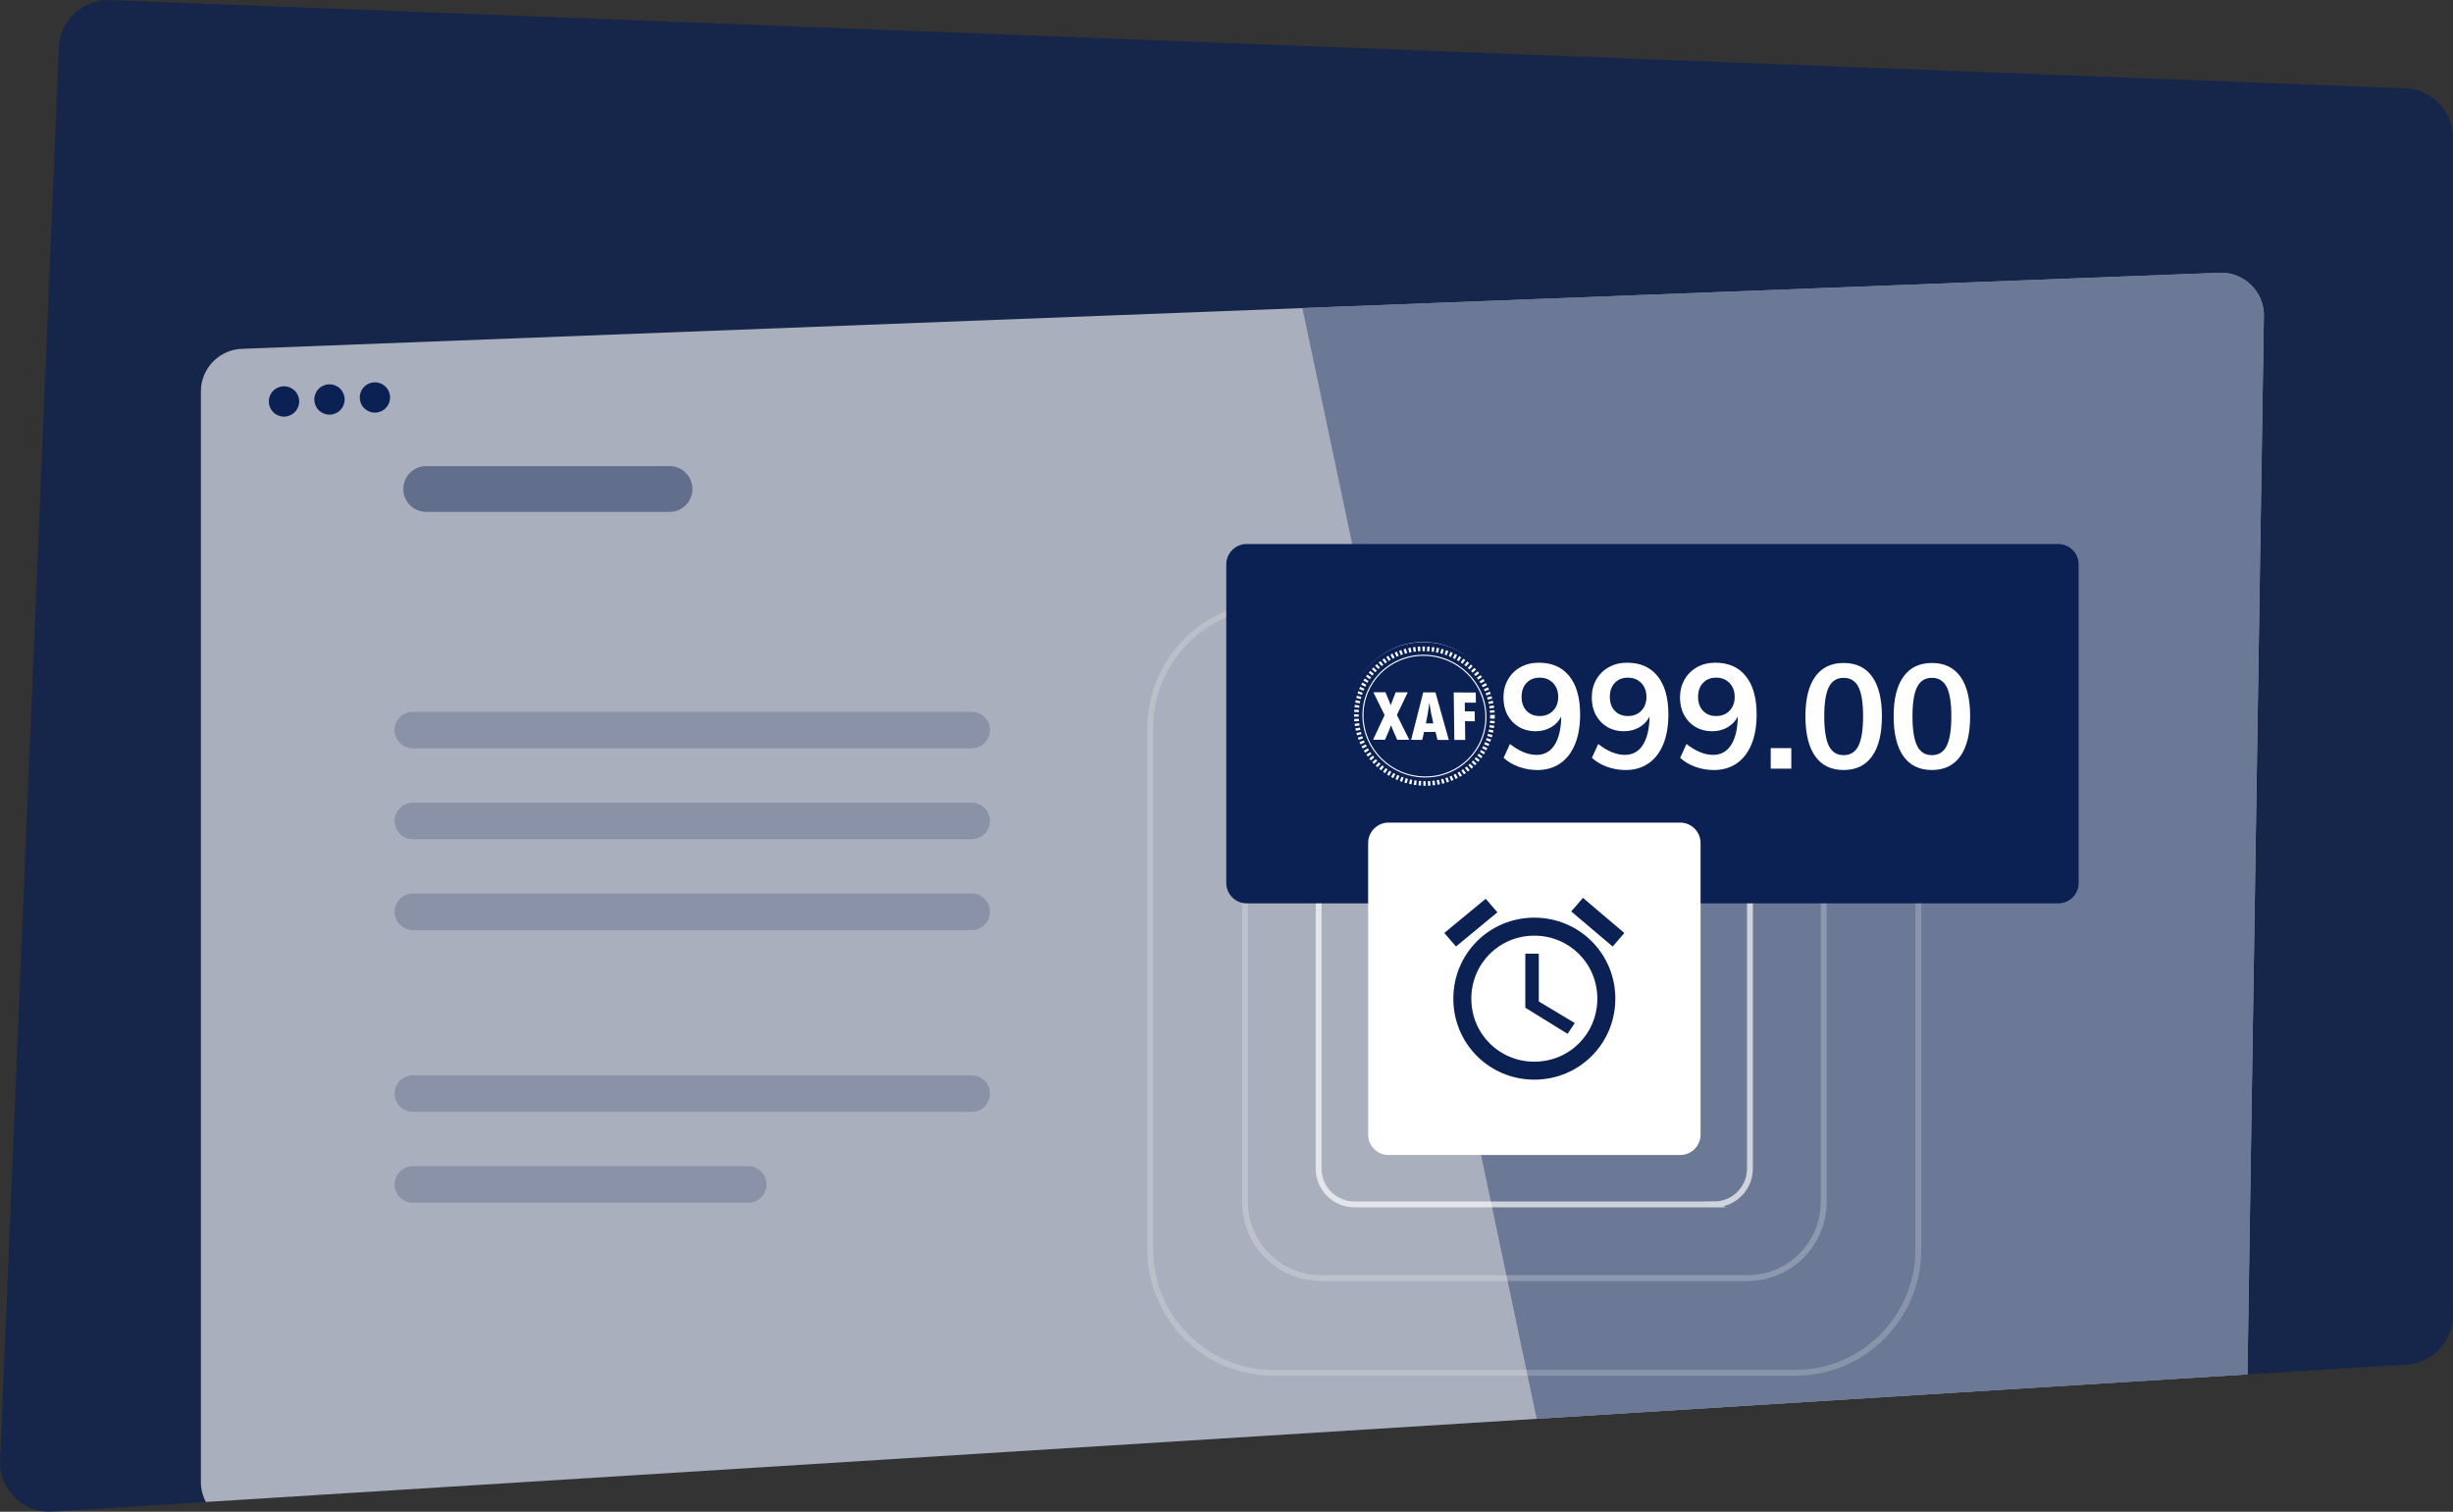 <svg width="834" height="514" viewBox="0 0 834 514" fill="none" xmlns="http://www.w3.org/2000/svg">
<rect x="0" y="0" width="834" height="514" fill="#333333" stroke="none"/>
<path opacity="0.7" d="M817.15 464L16.85 514C7.55 514 0 506.45 0 497.15L20 16.85C20 7.55 27.55 0 36.85 0L817.15 30C826.45 30 834 37.55 834 46.85V447.15C834.01 456.45 826.46 464.01 817.16 464.01L817.15 464Z" fill="#0B2154"/>
<path opacity="0.63" d="M755.18 92.731L82.82 118.58C74.8 118.58 68.3 125.08 68.3 133.1V503.87C68.3 506.33 68.92 508.64 70 510.67L764.12 467.3L769.7 107.24C769.7 99.24 763.2 92.74 755.18 92.74V92.731Z" fill="white"/>
<path opacity="0.45" d="M227.63 174.04H144.9C143.878 174.04 142.867 173.839 141.923 173.448C140.979 173.057 140.121 172.484 139.399 171.762C138.676 171.039 138.103 170.182 137.712 169.238C137.321 168.294 137.12 167.282 137.12 166.26C137.12 165.239 137.321 164.227 137.712 163.283C138.103 162.339 138.676 161.482 139.399 160.759C140.121 160.037 140.979 159.464 141.923 159.073C142.867 158.682 143.878 158.48 144.9 158.48H227.64C228.662 158.48 229.673 158.682 230.617 159.073C231.561 159.464 232.419 160.037 233.141 160.759C233.864 161.482 234.437 162.339 234.828 163.283C235.219 164.227 235.42 165.239 235.42 166.26C235.42 167.282 235.219 168.294 234.828 169.238C234.437 170.182 233.864 171.039 233.141 171.762C232.419 172.484 231.561 173.057 230.617 173.448C229.673 173.839 228.662 174.04 227.64 174.04H227.63Z" fill="#0B2154"/>
<path opacity="0.203" d="M330.37 254.43H140.37C138.723 254.43 137.144 253.776 135.979 252.611C134.814 251.446 134.16 249.867 134.16 248.22C134.16 246.573 134.814 244.993 135.979 243.829C137.144 242.664 138.723 242.01 140.37 242.01H330.37C332.017 242.01 333.597 242.664 334.761 243.829C335.926 244.993 336.58 246.573 336.58 248.22C336.577 249.866 335.922 251.444 334.758 252.608C333.594 253.772 332.016 254.427 330.37 254.43V254.43ZM330.37 285.33H140.37C138.723 285.33 137.144 284.676 135.979 283.511C134.814 282.346 134.16 280.767 134.16 279.12C134.16 277.473 134.814 275.893 135.979 274.729C137.144 273.564 138.723 272.91 140.37 272.91H330.37C332.017 272.91 333.597 273.564 334.761 274.729C335.926 275.893 336.58 277.473 336.58 279.12C336.58 280.767 335.926 282.346 334.761 283.511C333.597 284.676 332.017 285.33 330.37 285.33V285.33ZM330.37 316.23H140.37C138.723 316.23 137.144 315.576 135.979 314.411C134.814 313.246 134.16 311.667 134.16 310.02C134.16 308.373 134.814 306.793 135.979 305.629C137.144 304.464 138.723 303.81 140.37 303.81H330.37C332.017 303.81 333.597 304.464 334.761 305.629C335.926 306.793 336.58 308.373 336.58 310.02C336.58 311.667 335.926 313.246 334.761 314.411C333.597 315.576 332.017 316.23 330.37 316.23ZM330.37 378.03H140.37C138.723 378.03 137.144 377.375 135.979 376.211C134.814 375.046 134.16 373.467 134.16 371.82C134.16 370.173 134.814 368.593 135.979 367.429C137.144 366.264 138.723 365.61 140.37 365.61H330.37C332.017 365.61 333.597 366.264 334.761 367.429C335.926 368.593 336.58 370.173 336.58 371.82C336.58 373.467 335.926 375.046 334.761 376.211C333.597 377.375 332.017 378.03 330.37 378.03ZM254.42 408.93H140.38C139.565 408.93 138.757 408.769 138.004 408.457C137.25 408.145 136.566 407.688 135.989 407.111C135.412 406.534 134.955 405.85 134.643 405.096C134.331 404.343 134.17 403.535 134.17 402.72C134.17 401.904 134.331 401.097 134.643 400.343C134.955 399.59 135.412 398.905 135.989 398.329C136.566 397.752 137.25 397.295 138.004 396.982C138.757 396.67 139.565 396.51 140.38 396.51H254.42C255.236 396.51 256.043 396.67 256.797 396.982C257.55 397.295 258.235 397.752 258.811 398.329C259.388 398.905 259.845 399.59 260.157 400.343C260.47 401.097 260.63 401.904 260.63 402.72C260.63 403.535 260.47 404.343 260.157 405.096C259.845 405.85 259.388 406.534 258.811 407.111C258.235 407.688 257.55 408.145 256.797 408.457C256.043 408.769 255.236 408.93 254.42 408.93V408.93Z" fill="#0B2154"/>
<path d="M96.56 141.65C97.929 141.65 99.241 141.107 100.209 140.139C101.177 139.171 101.72 137.859 101.72 136.49C101.72 135.122 101.177 133.809 100.209 132.842C99.241 131.874 97.929 131.33 96.56 131.33C95.192 131.33 93.879 131.874 92.912 132.842C91.944 133.809 91.4 135.122 91.4 136.49C91.4 137.859 91.944 139.171 92.912 140.139C93.879 141.107 95.192 141.65 96.56 141.65V141.65ZM112.02 140.98C113.389 140.98 114.701 140.437 115.669 139.469C116.637 138.501 117.18 137.189 117.18 135.82C117.18 134.452 116.637 133.139 115.669 132.172C114.701 131.204 113.389 130.66 112.02 130.66C110.652 130.66 109.339 131.204 108.372 132.172C107.404 133.139 106.86 134.452 106.86 135.82C106.86 137.189 107.404 138.501 108.372 139.469C109.339 140.437 110.652 140.98 112.02 140.98V140.98ZM127.47 140.3C128.148 140.3 128.819 140.167 129.445 139.908C130.071 139.648 130.64 139.268 131.119 138.789C131.598 138.31 131.978 137.741 132.238 137.115C132.497 136.489 132.63 135.818 132.63 135.14C132.63 134.463 132.497 133.792 132.238 133.166C131.978 132.54 131.598 131.971 131.119 131.492C130.64 131.013 130.071 130.633 129.445 130.373C128.819 130.114 128.148 129.98 127.47 129.98C126.793 129.98 126.122 130.114 125.496 130.373C124.87 130.633 124.301 131.013 123.822 131.492C123.343 131.971 122.962 132.54 122.703 133.166C122.444 133.792 122.31 134.463 122.31 135.14C122.31 135.818 122.444 136.489 122.703 137.115C122.962 137.741 123.343 138.31 123.822 138.789C124.301 139.268 124.87 139.648 125.496 139.908C126.122 140.167 126.793 140.3 127.47 140.3V140.3Z" fill="#0B2154"/>
<path opacity="0.88" d="M522.46 482.401L764.12 467.301L769.7 107.241C769.7 99.221 763.2 92.721 755.18 92.721L442.8 104.721L522.46 482.391V482.401Z" fill="#647292"/>
<path opacity="0.67" d="M582.82 409.499H460.5C453.78 409.499 448.33 404.049 448.33 397.329V275.029C448.33 268.309 453.78 262.859 460.5 262.859H582.8C589.52 262.859 594.97 268.309 594.97 275.029V397.329C594.96 404.049 589.52 409.489 582.8 409.489L582.82 409.499Z" stroke="white" stroke-width="2" stroke-miterlimit="10"/>
<path opacity="0.23" d="M594.13 434.548H449.2C434.9 434.548 423.3 422.948 423.3 408.648V263.718C423.3 249.418 434.9 237.818 449.2 237.818H594.15C608.45 237.818 620.05 249.418 620.05 263.718V408.668C620.04 422.968 608.45 434.548 594.15 434.548H594.13Z" stroke="white" stroke-width="2" stroke-miterlimit="10"/>
<path opacity="0.2" d="M610.3 466.759H433C409.85 466.759 391.08 447.989 391.08 424.839V247.539C391.08 224.389 409.85 205.619 433 205.619H610.3C633.45 205.619 652.22 224.389 652.22 247.539V424.839C652.22 447.989 633.45 466.759 610.3 466.759Z" stroke="white" stroke-width="2" stroke-miterlimit="10"/>
<path d="M699.78 307.141H423.86C422.019 307.141 420.254 306.41 418.953 305.108C417.651 303.807 416.92 302.042 416.92 300.201V191.901C416.92 190.06 417.651 188.295 418.953 186.994C420.254 185.692 422.019 184.961 423.86 184.961H699.78C701.621 184.961 703.386 185.692 704.687 186.994C705.989 188.295 706.72 190.06 706.72 191.901V300.201C706.73 304.031 703.62 307.141 699.78 307.141Z" fill="#0B2154"/>
<path d="M571.23 392.701H472.1C470.26 392.701 468.494 391.969 467.193 390.668C465.891 389.366 465.16 387.601 465.16 385.761V286.62C465.16 284.78 465.891 283.015 467.193 281.713C468.494 280.412 470.26 279.68 472.1 279.68H571.24C573.081 279.68 574.846 280.412 576.147 281.713C577.449 283.015 578.18 284.78 578.18 286.62V385.761C578.19 389.591 575.08 392.701 571.24 392.701H571.23ZM488.08 229.751C488.98 230.751 489.6 231.98 489.93 233.45H494.68V237.45H490.18C489.95 239.85 489.08 241.83 487.56 243.4C486.04 244.97 484.06 245.98 481.59 246.45C482.59 246.68 483.49 247.1 484.29 247.7C485.09 248.3 485.84 249.15 486.54 250.25L493.99 261.351H486.29L478.8 250C478.13 248.93 477.42 248.18 476.68 247.73C475.93 247.28 474.94 247.051 473.71 247.051H466.51V242H477.16C479.09 242 480.63 241.621 481.76 240.851C482.89 240.081 483.59 238.95 483.86 237.45H466.5V233.45H483.65C483.28 232.22 482.55 231.29 481.45 230.67C480.35 230.05 478.92 229.741 477.15 229.741H466.5V225.741H494.7V229.741H488.08V229.751ZM533.56 229.881C536.01 232.931 537.23 237.281 537.23 242.911C537.23 246.841 536.65 250.23 535.48 253.06C534.31 255.89 532.64 258.06 530.45 259.56C528.27 261.06 525.68 261.81 522.68 261.81C520.55 261.81 518.48 261.45 516.45 260.74C514.43 260.02 512.69 259.001 511.22 257.661L513.37 252.961C516.54 255.431 519.55 256.661 522.42 256.661C525.05 256.661 527.09 255.54 528.54 253.29C529.99 251.04 530.74 247.82 530.81 243.62C530.04 245.15 528.89 246.371 527.34 247.271C525.79 248.171 524.04 248.62 522.06 248.62C519.96 248.62 518.09 248.14 516.44 247.17C514.79 246.2 513.5 244.85 512.56 243.12C511.63 241.39 511.16 239.4 511.16 237.17C511.16 234.9 511.66 232.871 512.68 231.071C513.675 229.295 515.148 227.833 516.93 226.851C518.75 225.831 520.81 225.321 523.1 225.321C527.63 225.301 531.1 226.821 533.56 229.881ZM528.03 241.65C529.2 240.45 529.78 238.88 529.78 236.95C529.78 235.02 529.2 233.45 528.03 232.23C526.86 231.01 525.35 230.4 523.48 230.4C521.61 230.4 520.12 231 519 232.2C517.88 233.4 517.33 234.98 517.33 236.95C517.33 238.92 517.89 240.49 519 241.67C520.12 242.85 521.6 243.45 523.48 243.45C525.36 243.45 526.88 242.85 528.03 241.65ZM563.56 229.881C566.01 232.931 567.24 237.281 567.24 242.911C567.24 246.841 566.66 250.23 565.49 253.06C564.32 255.89 562.65 258.06 560.46 259.56C558.28 261.06 555.68 261.81 552.68 261.81C550.55 261.81 548.48 261.45 546.46 260.74C544.44 260.02 542.7 259.001 541.24 257.661L543.39 252.961C546.56 255.431 549.57 256.661 552.44 256.661C555.07 256.661 557.12 255.54 558.56 253.29C560.01 251.04 560.76 247.82 560.84 243.62C560.07 245.15 558.91 246.371 557.37 247.271C555.82 248.171 554.07 248.62 552.09 248.62C549.99 248.62 548.12 248.14 546.47 247.17C544.82 246.2 543.53 244.85 542.59 243.12C541.66 241.39 541.19 239.4 541.19 237.17C541.19 234.9 541.69 232.871 542.72 231.071C543.75 229.271 545.15 227.871 546.97 226.851C548.79 225.831 550.85 225.321 553.14 225.321C557.64 225.301 561.11 226.821 563.56 229.881ZM558.03 241.65C559.2 240.45 559.78 238.88 559.78 236.95C559.78 235.02 559.2 233.45 558.03 232.23C556.86 231.01 555.35 230.4 553.48 230.4C551.61 230.4 550.12 231 549 232.2C547.88 233.4 547.33 234.98 547.33 236.95C547.33 238.92 547.89 240.49 549 241.67C550.12 242.85 551.6 243.45 553.48 243.45C555.36 243.45 556.88 242.85 558.03 241.65ZM593.56 229.881C596.01 232.931 597.24 237.281 597.24 242.911C597.24 246.841 596.66 250.23 595.49 253.06C594.32 255.89 592.65 258.06 590.46 259.56C588.28 261.06 585.68 261.81 582.68 261.81C580.55 261.81 578.48 261.45 576.46 260.74C574.44 260.02 572.7 259.001 571.24 257.661L573.39 252.961C576.56 255.431 579.57 256.661 582.44 256.661C585.07 256.661 587.12 255.54 588.56 253.29C590.01 251.04 590.76 247.82 590.84 243.62C590.07 245.15 588.92 246.371 587.37 247.271C585.82 248.171 584.07 248.62 582.09 248.62C579.99 248.62 578.12 248.14 576.47 247.17C574.82 246.2 573.53 244.85 572.59 243.12C571.66 241.39 571.19 239.4 571.19 237.17C571.19 234.9 571.69 232.871 572.72 231.071C573.75 229.271 575.15 227.871 576.97 226.851C578.79 225.831 580.85 225.321 583.15 225.321C587.63 225.301 591.11 226.821 593.55 229.881H593.56ZM588.03 241.65C589.2 240.45 589.78 238.88 589.78 236.95C589.78 235.02 589.2 233.45 588.03 232.23C586.86 231.01 585.35 230.4 583.48 230.4C581.61 230.4 580.12 231 579.01 232.2C577.89 233.4 577.33 234.98 577.33 236.95C577.33 238.92 577.89 240.49 579.01 241.67C580.13 242.85 581.61 243.45 583.48 243.45C585.35 243.45 586.86 242.85 588.03 241.65ZM602.03 254.351H609.03V261.351H602.03V254.351ZM617.16 257.131C614.94 254.011 613.83 249.47 613.83 243.51C613.83 237.64 614.93 233.16 617.16 230.06C619.39 226.96 622.6 225.411 626.83 225.411C631.06 225.411 634.29 226.95 636.5 230.03C638.72 233.11 639.83 237.61 639.83 243.5C639.83 249.43 638.73 253.971 636.5 257.101C634.27 260.231 631.06 261.8 626.83 261.8C622.6 261.8 619.37 260.251 617.16 257.131ZM631.86 253.581C632.91 251.461 633.43 248.11 633.43 243.5C633.43 238.97 632.91 235.661 631.86 233.581C630.81 231.501 629.13 230.461 626.83 230.461C624.53 230.461 622.86 231.501 621.8 233.581C620.75 235.661 620.23 238.98 620.23 243.5C620.23 248.1 620.75 251.461 621.8 253.581C622.85 255.701 624.53 256.75 626.83 256.75C629.13 256.75 630.81 255.701 631.86 253.581ZM647.16 257.131C644.94 254.011 643.83 249.47 643.83 243.51C643.83 237.64 644.93 233.16 647.16 230.06C649.39 226.96 652.6 225.411 656.83 225.411C661.06 225.411 664.29 226.95 666.51 230.03C668.73 233.11 669.83 237.61 669.83 243.5C669.83 249.43 668.73 253.971 666.51 257.101C664.29 260.231 661.07 261.8 656.83 261.8C652.6 261.8 649.37 260.251 647.16 257.131ZM661.86 253.581C662.91 251.461 663.44 248.11 663.44 243.5C663.44 238.97 662.91 235.661 661.86 233.581C660.81 231.501 659.14 230.461 656.83 230.461C654.53 230.461 652.86 231.501 651.81 233.581C650.76 235.661 650.23 238.98 650.23 243.5C650.23 248.1 650.76 251.461 651.81 253.581C652.86 255.701 654.54 256.75 656.83 256.75C659.13 256.75 660.81 255.701 661.86 253.581Z" fill="white"/>
<path d="M552.27 317.219L538.19 305.279L534.21 309.879L548.29 321.819L552.27 317.219ZM509.11 310.179L505.13 305.579L491.05 317.209L495.03 321.809L509.11 310.179ZM523.19 324.259H518.59V342.619L532.97 351.499L535.42 347.829L523.18 340.489V324.259H523.19ZM521.66 311.999C506.36 311.999 494.12 324.239 494.12 339.539C494.12 354.839 506.36 367.079 521.66 367.079C536.96 367.079 549.2 354.839 549.2 339.539C549.2 324.239 536.96 311.999 521.66 311.999ZM521.66 360.969C509.72 360.969 500.24 351.469 500.24 339.549C500.24 327.609 509.74 318.129 521.66 318.129C533.6 318.129 543.08 327.629 543.08 339.549C543.08 351.469 533.6 360.969 521.66 360.969Z" fill="#0B2154"/>
<circle cx="483.892" cy="243.073" r="24.8" transform="rotate(-1.348 483.892 243.073)" fill="white"/>
<path d="M483.972 218.343C477.235 218.325 470.807 220.956 466.103 225.658C461.399 230.36 458.805 236.747 458.89 243.415C458.933 246.716 459.632 249.987 460.947 253.04C462.263 256.094 464.17 258.87 466.559 261.211C468.948 263.551 471.772 265.41 474.871 266.682C477.969 267.953 481.281 268.612 484.617 268.621C487.953 268.63 491.249 267.988 494.315 266.733C497.381 265.478 500.158 263.634 502.487 261.305C504.816 258.977 506.651 256.211 507.889 253.164C509.127 250.117 509.742 246.85 509.699 243.549C509.614 236.881 506.855 230.48 502.03 225.753C497.206 221.026 490.71 218.36 483.972 218.343V218.343ZM483.991 219.812L484.011 219.813L484.444 219.824L484.424 221.382L484.011 221.371L483.676 221.379L483.616 219.82L483.971 219.813L483.991 219.812ZM482.83 219.838L482.889 221.396L482.86 221.396L482.145 221.448L482.005 219.895L482.742 219.841L482.761 219.839L482.782 219.839L482.83 219.838ZM485.27 219.85L486.056 219.911L485.957 221.464L485.171 221.403L485.27 219.85ZM481.183 219.973L481.402 221.519L480.622 221.615L480.404 220.069L481.183 219.973ZM486.88 219.997L487.617 220.092L487.637 220.094L487.656 220.098L487.701 220.106L487.444 221.639L487.413 221.633L486.701 221.543L486.88 219.997ZM479.591 220.208L479.887 221.743L479.516 221.808L479.156 221.889L478.783 220.37L479.158 220.284L479.178 220.28L479.197 220.276L479.591 220.208ZM488.478 220.245L488.797 220.302L488.817 220.305L488.836 220.31L489.29 220.415L488.955 221.932L488.517 221.831L488.221 221.778L488.478 220.245ZM477.98 220.554L478.43 222.054L477.675 222.265L477.226 220.764L477.98 220.554ZM490.096 220.606L490.856 220.822L490.445 222.319L489.684 222.104L490.096 220.606ZM476.441 221.008L476.965 222.485L476.344 222.693L476.26 222.725L475.664 221.274L475.767 221.234L475.785 221.227L475.804 221.221L476.441 221.008ZM491.646 221.072L492.215 221.264L492.234 221.27L492.252 221.278L492.428 221.346L491.869 222.794L491.71 222.733L491.16 222.547L491.646 221.072ZM474.935 221.558L475.532 223.009L475.343 223.082L474.849 223.303L474.182 221.881L474.687 221.656L474.704 221.647L474.722 221.64L474.935 221.558ZM493.164 221.634L493.307 221.69L493.326 221.696L493.344 221.705L493.925 221.965L493.295 223.383L492.725 223.129L492.605 223.082L493.164 221.634ZM473.44 222.226L474.175 223.615L473.479 223.968L472.743 222.579L473.44 222.226ZM494.675 222.317L495.38 222.675L494.68 224.06L493.975 223.702L494.675 222.317ZM484.028 222.614C495.672 222.645 505.235 232.015 505.383 243.538C505.53 255.06 496.207 264.38 484.563 264.349C472.919 264.318 463.355 254.949 463.207 243.426C463.059 231.904 472.383 222.583 484.028 222.614ZM484.032 222.984C472.59 222.954 463.435 232.104 463.581 243.427C463.726 254.75 473.116 263.949 484.558 263.98C496 264.01 505.154 254.86 505.009 243.537C504.864 232.214 495.475 223.014 484.032 222.984ZM472.03 222.979L472.832 224.333L472.466 224.541L472.195 224.713L471.328 223.4L471.615 223.216L471.631 223.207L471.648 223.197L472.03 222.979ZM496.103 223.081L496.422 223.262L496.439 223.272L496.455 223.282L496.813 223.508L495.979 224.817L495.639 224.602L495.335 224.43L496.103 223.081ZM470.641 223.84L471.569 225.112L470.933 225.562L470.005 224.29L470.641 223.84ZM497.51 223.955L498.157 224.408L497.261 225.676L496.614 225.223L497.51 223.955ZM469.353 224.78L470.341 226.007L469.869 226.378L469.762 226.469L468.716 225.289L468.831 225.189L468.845 225.177L468.86 225.166L469.353 224.78ZM498.819 224.904L499.261 225.246L499.276 225.257L499.29 225.27L499.467 225.42L498.451 226.595L498.283 226.453L497.863 226.128L498.819 224.904ZM468.127 225.797L469.173 226.978L469.065 227.073L468.632 227.483L467.531 226.353L467.973 225.931L467.987 225.919L468.001 225.906L468.127 225.797ZM500.069 225.932L500.139 225.991L500.153 226.004L500.167 226.016L500.676 226.493L499.605 227.617L499.105 227.152L499.053 227.107L500.069 225.932ZM466.952 226.925L468.105 228.003L467.57 228.566L466.416 227.488L466.952 226.925ZM501.267 227.071L501.783 227.6L501.796 227.613L501.808 227.628L501.842 227.666L500.665 228.683L500.648 228.663L500.142 228.143L501.267 227.071ZM465.882 228.101L467.085 229.125L466.868 229.377L466.617 229.697L465.367 228.731L465.633 228.391L465.645 228.377L465.657 228.363L465.882 228.101ZM502.365 228.255L502.546 228.46L502.559 228.474L502.57 228.488L502.893 228.89L501.668 229.849L501.361 229.468L501.188 229.273L502.365 228.255ZM464.871 229.375L466.165 230.282L465.717 230.916L464.423 230.009L464.871 229.375ZM503.404 229.539L503.868 230.176L502.597 231.075L502.132 230.439L503.404 229.539ZM463.976 230.689L465.313 231.534L465.038 231.965L464.926 232.163L463.551 231.382L463.672 231.17L463.681 231.154L463.691 231.138L463.976 230.689ZM504.329 230.86L504.583 231.246L504.594 231.262L504.603 231.278L504.769 231.557L503.414 232.33L503.257 232.067L503.013 231.698L504.329 230.86ZM463.168 232.056L464.542 232.837L464.512 232.89L464.206 233.494L462.796 232.78L463.11 232.16L463.118 232.143L463.127 232.127L463.168 232.056ZM505.169 232.234L505.172 232.238L505.182 232.255L505.191 232.272L505.556 232.961L504.164 233.668L503.814 233.007L503.798 232.978L504.41 232.667L505.169 232.234ZM462.446 233.515L463.89 234.16L463.598 234.814L463.591 234.836L463.589 234.835L463.588 234.838L463.52 234.808L462.118 234.259L462.13 234.228L462.137 234.21L462.145 234.193L462.446 233.515ZM505.922 233.699L506.207 234.309L506.216 234.326L506.223 234.344L506.266 234.447L504.808 235.015L504.771 234.925L504.495 234.337L505.922 233.699ZM461.839 234.983L463.311 235.56L463.208 235.824L463.066 236.255L461.568 235.752L461.716 235.302L461.722 235.284L461.73 235.266L461.839 234.983ZM506.564 235.173L506.651 235.385L506.659 235.403L506.665 235.421L506.85 235.943L505.365 236.439L505.181 235.923L505.179 235.916L505.106 235.74L506.564 235.173ZM466.927 235.363L471.034 235.373C472.117 237.908 472.71 239.361 472.813 239.732L472.862 239.732C472.876 239.62 473.026 239.209 473.31 238.5L474.517 235.383L478.624 235.394L474.934 243.088L479.149 251.541L475.042 251.53C473.691 248.487 472.986 246.848 472.925 246.614L472.877 246.614C472.745 247.13 472.568 247.641 472.346 248.149L470.886 251.519L466.84 251.509L470.754 243.125L466.927 235.363ZM483.892 235.407L488.048 235.418L492.581 251.577L488.731 251.567L488.073 248.868L484.162 248.857L483.549 251.553L479.772 251.543L483.892 235.407ZM494.257 235.435L501.749 235.455L501.794 238.914L498.004 238.904L498.042 241.855L501.379 241.864L501.422 245.214L498.085 245.205L498.167 251.591L494.464 251.582L494.257 235.435ZM461.321 236.528L462.841 236.958L462.635 237.707L461.115 237.277L461.321 236.528ZM507.114 236.723L507.339 237.473L505.829 237.894L505.605 237.144L507.114 236.723ZM460.928 238.071L462.466 238.425L462.35 238.957L462.317 239.147L460.763 238.869L460.797 238.67L460.8 238.65L460.804 238.632L460.928 238.071ZM507.542 238.268L507.663 238.756L507.667 238.774L507.671 238.793L507.724 239.069L506.177 239.339L506.126 239.073L506.013 238.615L507.542 238.268ZM485.944 239.102C485.679 241.334 485.297 243.619 484.797 245.956L487.327 245.963C486.742 243.559 486.297 241.272 485.993 239.102L485.944 239.102ZM460.634 239.636L462.188 239.914L462.164 240.062L462.096 240.647L460.532 240.446L460.602 239.835L460.605 239.815L460.608 239.796L460.634 239.636ZM507.872 239.837L507.889 239.922L507.892 239.94L507.895 239.96L507.992 240.647L506.433 240.84L506.34 240.18L506.325 240.106L507.872 239.837ZM460.451 241.26L462.023 241.382L461.973 242.159L460.401 242.036L460.451 241.26ZM508.09 241.461L508.16 242.238L506.591 242.353L506.521 241.576L508.09 241.461ZM460.382 242.854L461.957 242.897L461.95 243.422L461.959 243.637L460.385 243.672L460.376 243.438L460.375 243.418L460.375 243.399L460.382 242.854ZM508.195 243.057L508.214 243.526L507.427 243.543L508.214 243.565L508.204 244.343L506.629 244.3L506.639 243.541L506.622 243.092L508.195 243.057ZM461.988 244.416L461.993 244.549L462.047 245.154L460.479 245.268L460.423 244.656L460.422 244.636L460.421 244.616L460.415 244.451L461.988 244.416ZM506.602 245.039L508.173 245.16L508.124 245.937L506.552 245.815L506.602 245.039ZM462.124 245.891L462.233 246.664L460.673 246.857L460.564 246.083L462.124 245.891ZM506.466 246.549L508.031 246.749L507.988 247.128L507.985 247.148L507.982 247.167L507.916 247.558L506.363 247.28L506.426 246.902L506.466 246.549ZM462.368 247.394L462.464 247.889L462.52 248.12L460.991 248.466L460.927 248.208L460.923 248.189L460.919 248.17L460.821 247.664L462.368 247.394ZM506.24 248.008L507.779 248.362L507.611 249.121L506.072 248.766L506.24 248.008ZM462.707 248.88L462.725 248.952L462.917 249.593L461.408 250.015L461.21 249.354L461.204 249.335L461.2 249.316L461.178 249.226L462.707 248.88ZM505.892 249.482L507.413 249.911L507.234 250.562L507.229 250.581L507.223 250.599L507.191 250.695L505.693 250.192L505.718 250.118L505.892 249.482ZM463.146 250.302L463.408 251.04L461.923 251.536L461.66 250.797L463.146 250.302ZM505.45 250.929L506.948 251.433L506.872 251.661L506.867 251.679L506.86 251.697L506.667 252.197L505.195 251.622L505.379 251.147L505.45 250.929ZM463.692 251.73L463.819 252.038L463.994 252.412L462.567 253.05L462.382 252.654L462.373 252.637L462.366 252.62L462.234 252.298L463.692 251.73ZM504.921 252.306L506.363 252.953L506.048 253.662L504.606 253.016L504.921 252.306ZM464.315 253.087L464.683 253.781L463.291 254.488L462.922 253.794L464.315 253.087ZM504.277 253.677L505.689 254.391L505.48 254.804L505.472 254.82L505.462 254.837L505.307 255.11L503.932 254.329L504.078 254.072L504.277 253.677ZM465.055 254.43L465.332 254.897L465.446 255.069L464.131 255.905L464.007 255.718L463.996 255.702L463.986 255.685L463.7 255.203L465.055 254.43ZM503.562 254.981L504.035 255.281L504.923 255.784L504.918 255.793L504.909 255.81L504.898 255.825L504.488 256.471L503.151 255.627L503.562 254.981ZM465.879 255.726L465.923 255.793L466.318 256.333L465.046 257.232L464.642 256.679L464.63 256.663L464.62 256.648L464.564 256.563L465.879 255.726ZM502.737 256.238L504.032 257.145L503.654 257.679L503.644 257.695L503.632 257.709L503.557 257.805L502.307 256.839L502.359 256.773L502.364 256.766L502.737 256.238ZM466.773 256.929L467.238 257.507L467.244 257.514L467.245 257.515L467.22 257.534L466.067 258.53L466.044 258.504L466.031 258.489L466.018 258.474L465.547 257.889L466.773 256.929ZM501.828 257.45L503.078 258.416L502.956 258.572L502.945 258.587L502.933 258.601L502.554 259.038L501.351 258.015L501.716 257.593L501.828 257.45ZM467.768 258.104L467.957 258.317L467.959 258.319L468.282 258.65L467.156 259.723L466.807 259.363L466.793 259.35L466.781 259.335L466.59 259.12L467.768 258.104ZM500.858 258.566L502.012 259.645L501.476 260.208L500.323 259.13L500.858 258.566ZM468.812 259.183L469.388 259.723L468.317 260.848L467.74 260.309L468.812 259.183ZM499.788 259.642L500.889 260.772L500.616 261.032L500.602 261.045L500.588 261.057L500.285 261.319L499.24 260.138L499.526 259.891L499.788 259.642ZM469.957 260.214L470.299 260.504L470.539 260.691L469.582 261.913L469.329 261.718L469.314 261.706L469.299 261.693L468.941 261.389L469.957 260.214ZM498.677 260.62L499.665 261.848L499.053 262.328L498.063 261.1L498.677 260.62ZM471.138 261.155L471.781 261.605L470.886 262.872L470.242 262.421L470.226 262.411L470.211 262.4L470.208 262.396L470.742 261.715L471.138 261.155ZM497.465 261.537L498.394 262.809L497.936 263.133L497.921 263.144L497.904 263.154L497.721 263.271L496.854 261.957L497.025 261.848L497.465 261.537ZM472.409 262.019L472.935 262.352L472.941 262.355L473.048 262.416L472.281 263.765L472.168 263.7L472.15 263.692L472.134 263.681L471.576 263.328L472.409 262.019ZM496.197 262.375L497.064 263.689L496.974 263.747L496.958 263.757L496.941 263.766L496.357 264.1L495.554 262.747L496.133 262.416L496.139 262.413L496.197 262.375ZM473.736 262.806L473.895 262.896L474.403 263.154L473.703 264.539L473.177 264.272L473.16 264.264L473.144 264.254L472.968 264.155L473.736 262.806ZM494.901 263.101L495.637 264.49L494.956 264.835L494.939 264.844L494.922 264.852L494.906 264.859L494.428 263.84L494.22 263.447L494.239 263.437L494.901 263.101ZM475.079 263.483L475.8 263.806L475.169 265.224L474.448 264.901L475.079 263.483ZM493.526 263.756L494.193 265.178L493.903 265.308L493.885 265.316L493.867 265.322L493.435 265.491L492.839 264.039L493.259 263.876L493.526 263.756ZM476.499 264.082L476.879 264.231L477.204 264.34L476.718 265.815L476.375 265.7L476.355 265.693L476.337 265.686L475.94 265.53L476.499 264.082ZM492.144 264.304L492.668 265.782L491.926 266.03L491.401 264.552L492.144 264.304ZM477.916 264.58L478.676 264.794L478.265 266.292L477.505 266.077L477.916 264.58ZM490.687 264.762L491.137 266.263L490.585 266.417L490.566 266.422L490.547 266.426L490.342 266.473L489.968 264.954L490.154 264.911L490.687 264.762ZM479.404 264.979L480.072 265.132L480.135 265.143L479.878 266.676L479.792 266.661L479.772 266.658L479.753 266.653L479.069 266.496L479.404 264.979ZM489.203 265.127L489.577 266.646L489.431 266.679L489.412 266.683L489.392 266.687L488.766 266.796L488.47 265.261L489.073 265.156L489.203 265.127ZM480.912 265.283L481.165 265.328L481.653 265.391L481.474 266.936L480.973 266.872L480.953 266.869L480.933 266.865L480.654 266.815L480.912 265.283ZM487.733 265.377L487.951 266.923L487.172 267.019L486.953 265.473L487.733 265.377ZM482.396 265.48L483.182 265.542L483.083 267.095L482.297 267.034L482.396 265.48ZM486.209 265.532L486.349 267.086L485.848 267.122L485.828 267.123L485.808 267.124L485.523 267.13L485.464 265.573L485.73 265.567L486.209 265.532ZM483.93 265.575L484.576 265.593L484.677 265.59L484.737 267.148L484.618 267.151L484.598 267.152L484.578 267.151L483.91 267.133L483.93 265.575Z" fill="#0B2154"/>
</svg>
